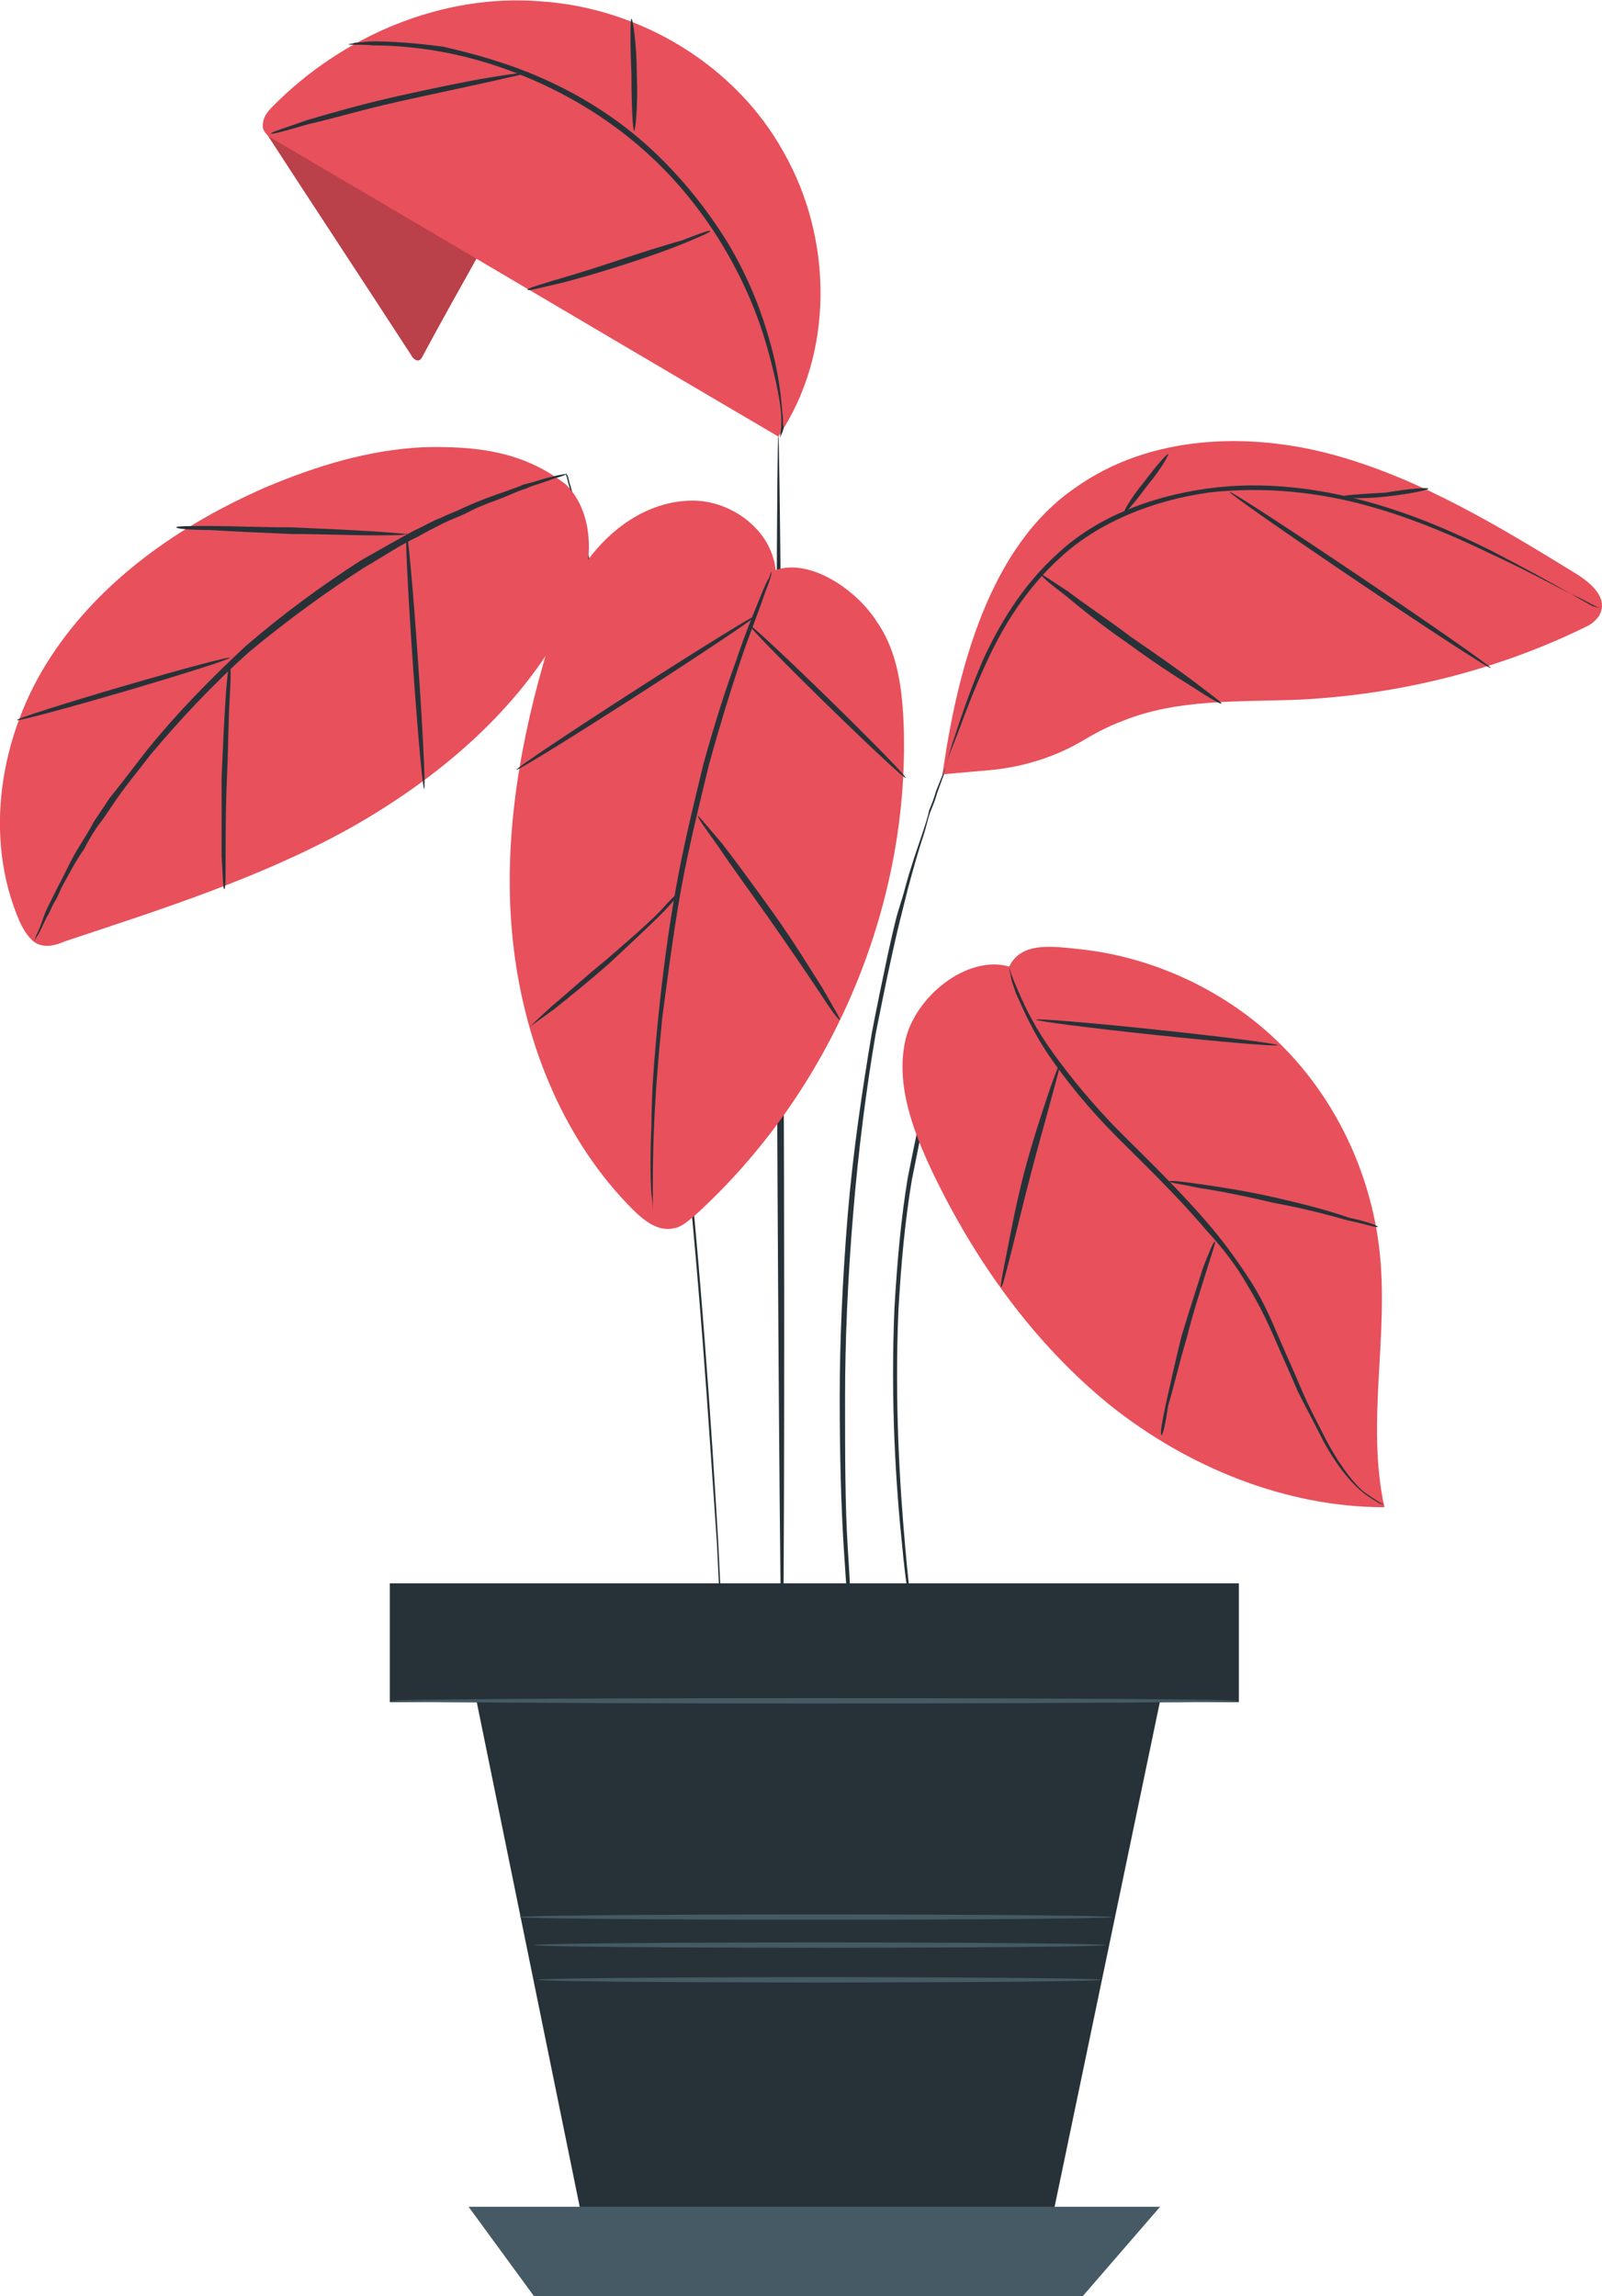 <?xml version="1.0" encoding="utf-8"?>
<!-- Generator: Adobe Illustrator 21.0.0, SVG Export Plug-In . SVG Version: 6.00 Build 0)  -->
<svg version="1.1" xmlns="http://www.w3.org/2000/svg" xmlns:xlink="http://www.w3.org/1999/xlink" x="0px" y="0px"
	 viewBox="0 0 120 172" style="enable-background:new 0 0 120 172;" xml:space="preserve">
<style type="text/css">
	.st0{fill:#E6E6E6;}
	.st1{fill:#FFFFFF;}
	.st2{fill:#C3CAD7;}
	.st3{display:none;}
	.st4{display:inline;fill:#EBEBEB;}
	.st5{fill:#263238;}
	.st6{fill:#B78876;}
	.st7{fill:#AA6550;}
	.st8{fill:#E8505B;}
	.st9{fill:#455A64;}
	.st10{opacity:0.6;}
	.st11{fill:#FAFAFA;}
	.st12{opacity:0.2;}
</style>
<g id="Background_Complete">
</g>
<g id="Background_Simple" class="st3">
	<path class="st4" d="M62.2-160.5l-2.1-3.4C42.2-193,9.9-210.5-24.1-208.4c-4.4,0.3-8.7,0.9-13,1.8c-31,6.5-57.9,29.7-69,59.3
		c-6.6,17.4-8.4,37.5-20.9,51.3c-16.2,18-43.7,18.5-67.9,17.8c-24.2-0.7-51.8-0.1-67.9,17.9C-273-49.1-276.2-33-275.4-17.8
		c2.2,40.1,30.4,75.9,66.4,93.8s78.3,19.4,117.7,11.6c55.2-11,107.6-41.1,139.2-87.7S87.4-110.2,62.2-160.5z"/>
</g>
<g id="Floor">
</g>
<g id="Character">
</g>
<g id="Plant">
	<g>
		<g>
			<g>
				<rect x="29.3" y="118.7" class="st5" width="63.4" height="8.7"/>
			</g>
			<g>
				<path class="st5" d="M92.8,127.5H29.2v-8.9h63.6V127.5z M29.4,127.3h63.2v-8.5H29.4V127.3z"/>
			</g>
		</g>
		<g>
			<g>
				<polygon class="st5" points="35.1,124.5 44.3,169.6 78.1,169.6 86.9,127.4 				"/>
			</g>
		</g>
		<g>
			<g>
				<polygon class="st9" points="35.1,165.3 40,172 81.1,172 86.9,165.3 				"/>
			</g>
		</g>
		<g>
			<g>
				<g>
					<path class="st5" d="M58.6,125.8c-0.1,0-0.3-20.9-0.4-46.6c-0.1-25.7,0-46.6,0.1-46.6c0.1,0,0.3,20.9,0.4,46.6
						C58.8,105,58.7,125.8,58.6,125.8z"/>
				</g>
			</g>
		</g>
		<g>
			<g>
				<g>
					<path class="st5" d="M72.7,73.6c0,0,0,0.2-0.2,0.5c-0.1,0.4-0.3,0.8-0.6,1.4c-0.1,0.3-0.3,0.6-0.4,1c-0.1,0.4-0.3,0.8-0.4,1.2
						c-0.2,0.4-0.3,0.9-0.5,1.4c-0.2,0.5-0.3,1-0.5,1.5c-0.7,2.2-1.2,4.8-1.8,7.8c-0.5,3-0.8,6.2-1,9.7c-0.3,6.9,0.1,13.2,0.5,17.7
						c0.2,2.3,0.4,4.1,0.6,5.4c0.1,0.6,0.1,1.1,0.2,1.5c0,0.3,0,0.5,0,0.5c0,0-0.1-0.2-0.1-0.5c-0.1-0.4-0.1-0.9-0.2-1.4
						c-0.2-1.3-0.5-3.1-0.7-5.3C67.1,111.3,66.7,105,67,98c0.2-3.5,0.5-6.8,1-9.8c0.6-3,1.1-5.6,1.9-7.8c0.2-0.5,0.3-1.1,0.5-1.5
						c0.2-0.5,0.4-0.9,0.5-1.4c0.2-0.4,0.3-0.8,0.5-1.2c0.2-0.4,0.3-0.7,0.5-1c0.3-0.5,0.5-1,0.6-1.3C72.6,73.8,72.7,73.6,72.7,73.6
						z"/>
				</g>
			</g>
		</g>
		<g>
			<g>
				<g>
					<path class="st5" d="M71.1,56.8c0,0-0.1,0.2-0.2,0.7c-0.2,0.5-0.4,1.1-0.7,1.9c-0.1,0.4-0.3,0.9-0.5,1.4
						c-0.2,0.5-0.3,1.1-0.5,1.7c-0.4,1.2-0.8,2.6-1.2,4.1c-0.2,0.8-0.4,1.6-0.6,2.4c-0.2,0.8-0.4,1.7-0.6,2.6
						c-0.4,1.8-0.8,3.8-1.2,5.8c-0.7,4.1-1.3,8.7-1.7,13.6c-0.4,4.8-0.6,9.5-0.6,13.7c0,4.2,0,8,0.2,11.2c0.1,1.6,0.2,3,0.2,4.3
						c0.1,1.3,0.2,2.3,0.2,3.2c0.1,0.9,0.1,1.5,0.2,2c0,0.5,0,0.7,0,0.7c0,0-0.1-0.2-0.1-0.7c-0.1-0.5-0.1-1.2-0.2-2
						c-0.1-0.9-0.2-2-0.3-3.2c-0.1-1.3-0.2-2.7-0.3-4.3c-0.2-3.2-0.3-7-0.3-11.2c0-4.2,0.2-8.8,0.6-13.7c0.4-4.8,1.1-9.4,1.8-13.6
						c0.4-2.1,0.8-4,1.2-5.9c0.2-0.9,0.4-1.8,0.6-2.6c0.2-0.8,0.5-1.6,0.7-2.4c0.4-1.5,0.9-2.9,1.3-4.1c0.2-0.6,0.4-1.2,0.5-1.7
						c0.2-0.5,0.4-1,0.5-1.4c0.3-0.8,0.6-1.4,0.7-1.9C71,57,71.1,56.8,71.1,56.8z"/>
				</g>
			</g>
		</g>
		<g>
			<g>
				<g>
					<path class="st5" d="M54.6,129.5c0,0,0-0.1,0-0.2c0-0.2,0-0.4-0.1-0.7c0-0.7-0.1-1.6-0.2-2.8c-0.2-2.4-0.4-5.9-0.6-10.2
						c-0.6-8.6-1.3-20.4-2.8-33.5c-0.7-6.5-1.6-12.7-2.5-18.3c-0.5-2.8-0.9-5.5-1.4-7.9c-0.4-2.5-0.9-4.8-1.4-6.9
						c-0.4-2.1-0.9-4-1.3-5.7c-0.4-1.7-0.7-3.1-1-4.3c-0.3-1.1-0.5-2-0.7-2.7c-0.1-0.3-0.1-0.5-0.2-0.7c0-0.2,0-0.2,0-0.2
						c0,0,0,0.1,0.1,0.2c0.1,0.2,0.1,0.4,0.2,0.7c0.2,0.6,0.4,1.5,0.7,2.7c0.3,1.2,0.7,2.6,1.1,4.2c0.4,1.7,0.9,3.5,1.3,5.7
						c0.5,2.1,1,4.4,1.4,6.9c0.5,2.5,0.9,5.1,1.4,7.9c0.9,5.6,1.8,11.8,2.5,18.3c1.4,13,2.2,24.9,2.7,33.5c0.2,4.3,0.4,7.8,0.5,10.2
						c0,1.2,0.1,2.1,0.1,2.8c0,0.3,0,0.5,0,0.7C54.6,129.5,54.6,129.5,54.6,129.5z"/>
				</g>
			</g>
		</g>
		<g>
			<g>
				<path class="st8" d="M58.1,42.7c-0.3-3-3.3-5.2-6.2-5.2c-3,0-5.7,1.7-7.6,4.1c-1.8,2.3-2.8,5.2-3.6,8.1c-2,7-3.1,14.3-2.2,21.5
					c0.9,7.2,3.8,14.3,8.9,19.4c0.8,0.8,1.9,1.7,3.1,1.4c0.6-0.1,1.1-0.6,1.6-1c10.1-9.2,16-22.9,15.6-36.5c-0.1-2.7-0.4-5.6-2-7.9
					C64.2,44.2,60.7,41.8,58.1,42.7"/>
			</g>
		</g>
		<g>
			<g>
				<g>
					<path class="st8" d="M35.9,19c-1.4,2.5-2.8,5-4.2,7.6c-0.1,0.2-0.2,0.4-0.4,0.4c-0.2,0-0.4-0.2-0.5-0.4
						c-3.7-5.7-7.4-11.3-11.1-17l2.5-1.4L35.9,19z"/>
				</g>
			</g>
			<g class="st12">
				<g>
					<g>
						<path d="M35.9,19c-1.4,2.5-2.8,5-4.2,7.6c-0.1,0.2-0.2,0.4-0.4,0.4c-0.2,0-0.4-0.2-0.5-0.4c-3.7-5.7-7.4-11.3-11.1-17l2.5-1.4
							L35.9,19z"/>
					</g>
				</g>
			</g>
			<g>
				<g>
					<path class="st8" d="M58.3,32.7c-12.6-7.4-25.1-14.8-37.7-22.2c-0.4-0.2-0.8-0.5-0.9-0.9C19.6,8.9,20,8.4,20.4,8
						c5.2-5.3,12.7-8.5,20.1-7.9C48,0.6,55.1,4.9,58.7,11.4C62.4,17.9,62.5,26.5,58.3,32.7"/>
				</g>
			</g>
			<g>
				<g>
					<g>
						<path class="st5" d="M26.1,3.3c0,0,0.2,0,0.5-0.1c0.3,0,0.8-0.1,1.4-0.1c1.2,0,3,0.1,5.2,0.4C35.4,4,38,4.7,40.7,5.9
							c2.7,1.2,5.5,2.9,8,5.2c2.5,2.3,4.5,4.9,6,7.4c1.5,2.6,2.4,5,3,7.2c0.6,2.1,0.8,3.9,0.9,5.2c0.1,0.6,0,0.8,0.1,1.1
							c0,0.3-0.3,0.8-0.3,0.8c0,0,0.2-0.7,0.1-1.9c-0.1-1.2-0.5-3-1.1-5.1c-1.2-4.2-4-9.9-9-14.4c-5-4.5-10.9-6.7-15.2-7.5
							C31,3.5,29.2,3.4,28,3.4C26.8,3.3,26.1,3.4,26.1,3.3z"/>
					</g>
				</g>
			</g>
			<g>
				<g>
					<g>
						<path class="st5" d="M53.2,17.3c0,0.1-0.7,0.4-1.9,0.9c-1.2,0.5-2.9,1.1-4.8,1.7c-1.9,0.6-3.6,1.1-4.9,1.4
							c-1.3,0.3-2,0.5-2.1,0.4c0-0.1,0.7-0.3,2-0.7c1.4-0.4,3-0.9,4.8-1.5c1.8-0.6,3.4-1.1,4.8-1.5C52.4,17.5,53.2,17.2,53.2,17.3z"
							/>
					</g>
				</g>
			</g>
			<g>
				<g>
					<g>
						<path class="st5" d="M47.3,1.4c0.1,0,0.4,1.9,0.4,4.2c0.1,2.3-0.1,4.2-0.2,4.2c-0.1,0-0.2-1.9-0.2-4.2
							C47.2,3.3,47.2,1.4,47.3,1.4z"/>
					</g>
				</g>
			</g>
			<g>
				<g>
					<g>
						<path class="st5" d="M20.3,10c0-0.1,1-0.4,2.7-1c1.7-0.5,4.1-1.2,6.8-1.8c2.7-0.6,5.1-1.1,6.9-1.4c1.8-0.3,2.9-0.4,2.9-0.4
							c0,0.1-1.1,0.3-2.8,0.7C35,6.5,32.6,7,29.9,7.6c-2.7,0.6-5,1.3-6.8,1.7C21.4,9.8,20.3,10.1,20.3,10z"/>
					</g>
				</g>
			</g>
		</g>
		<g>
			<g>
				<g>
					<path class="st8" d="M42.4,36.3c-3.2-2.5-6.7-2.9-10.7-2.8c-4.1,0.2-8,1.4-11.8,3c-6.4,2.8-12.3,6.9-16.1,12.7
						C0,55-1.3,62.7,1.5,69.1c0.3,0.6,0.7,1.3,1.3,1.6c0.7,0.3,1.4,0.1,2.1-0.2c7.2-2.4,14.5-4.7,21.2-8.4
						c6.6-3.7,12.7-8.8,16.3-15.5c0.9-1.6,1.6-3.3,1.7-5.2C44.2,39.5,43.7,37.6,42.4,36.3"/>
				</g>
			</g>
			<g>
				<g>
					<g>
						<path class="st5" d="M42.5,35.5c0,0-0.2,0.1-0.5,0.2c-0.4,0.1-0.9,0.3-1.5,0.5c-0.3,0.1-0.7,0.2-1.1,0.4
							c-0.4,0.1-0.8,0.3-1.3,0.5c-0.9,0.4-2,0.7-3.1,1.3c-0.6,0.3-1.2,0.5-1.8,0.8c-0.6,0.3-1.2,0.6-1.9,1c-1.3,0.6-2.6,1.5-4,2.3
							c-2.8,1.8-5.7,3.9-8.6,6.3c-2.8,2.5-5.3,5.2-7.4,7.7c-1,1.3-2,2.5-2.8,3.7c-0.4,0.6-0.8,1.2-1.2,1.7c-0.4,0.6-0.7,1.1-1,1.7
							c-0.7,1-1.2,2-1.7,2.9C4.4,67,4.2,67.4,4,67.7c-0.2,0.4-0.3,0.7-0.5,1c-0.3,0.6-0.5,1.1-0.7,1.4c-0.2,0.3-0.3,0.5-0.3,0.5
							c0,0,0.1-0.2,0.2-0.5c0.2-0.4,0.4-0.9,0.6-1.5c0.1-0.3,0.3-0.7,0.5-1.1c0.2-0.4,0.4-0.8,0.6-1.2c0.5-0.9,0.9-1.9,1.6-3
							c0.3-0.5,0.7-1.1,1-1.7c0.4-0.6,0.8-1.2,1.2-1.8C9,58.8,10,57.5,11,56.2c2.1-2.6,4.6-5.2,7.4-7.8c2.9-2.5,5.8-4.6,8.6-6.4
							c1.4-0.8,2.8-1.6,4.1-2.3c0.7-0.3,1.3-0.7,1.9-0.9c0.6-0.3,1.2-0.5,1.8-0.8c1.1-0.5,2.2-0.9,3.1-1.2c0.5-0.2,0.9-0.3,1.3-0.5
							c0.4-0.1,0.8-0.2,1.1-0.3c0.6-0.2,1.1-0.3,1.5-0.4C42.3,35.5,42.5,35.5,42.5,35.5z"/>
					</g>
				</g>
			</g>
			<g>
				<g>
					<g>
						
							<ellipse transform="matrix(0.96 -0.281 0.281 0.96 -14.097 4.656)" class="st5" cx="9.2" cy="51.6" rx="8.3" ry="0.2"/>
					</g>
				</g>
			</g>
			<g>
				<g>
					<g>
						<path class="st5" d="M16.8,66.6c-0.1,0-0.1-0.9-0.2-2.5c0-1.5,0-3.6,0-5.9c0.1-2.3,0.2-4.4,0.3-5.9c0.1-1.5,0.2-2.4,0.3-2.4
							c0.1,0,0.1,0.9,0,2.5c-0.1,1.7-0.1,3.7-0.2,5.9c-0.1,2.2-0.1,4.3-0.1,5.9C16.9,65.7,16.9,66.6,16.8,66.6z"/>
					</g>
				</g>
			</g>
			<g>
				<g>
					<g>
						
							<ellipse transform="matrix(0.998 -6.897814e-02 6.897814e-02 0.998 -3.34 2.262)" class="st5" cx="31.1" cy="49.5" rx="0.2" ry="9.6"/>
					</g>
				</g>
			</g>
			<g>
				<g>
					<g>
						<path class="st5" d="M13.2,39.5c0-0.1,1-0.1,2.5-0.1c1.6,0,3.7,0.1,6.1,0.1c2.4,0.1,4.5,0.2,6.1,0.3c1.6,0.1,2.5,0.2,2.5,0.2
							c0,0.1-1,0.1-2.5,0.1c-1.6,0-3.7-0.1-6.1-0.1c-2.4-0.1-4.5-0.2-6.1-0.3C14.1,39.7,13.2,39.6,13.2,39.5z"/>
					</g>
				</g>
			</g>
		</g>
		<g>
			<g>
				<g>
					<path class="st5" d="M49,91.5c0,0,0-0.2-0.1-0.5c0-0.4,0-0.9-0.1-1.5c-0.1-1.3-0.1-3.1,0-5.3c0-2.3,0.2-4.9,0.5-7.9
						c0.3-3,0.7-6.2,1.3-9.6c0.6-3.4,1.4-6.6,2.1-9.5c0.8-2.9,1.6-5.4,2.4-7.6c0.7-2.1,1.4-3.8,1.9-5c0.2-0.5,0.4-1,0.6-1.3
						c0.1-0.3,0.2-0.5,0.2-0.5c0,0,0,0.2-0.1,0.5c-0.1,0.4-0.3,0.8-0.5,1.4c-0.4,1.2-1.1,2.9-1.8,5c-0.7,2.1-1.5,4.7-2.3,7.6
						c-0.7,2.9-1.5,6.1-2.1,9.4c-0.6,3.4-1,6.6-1.4,9.6c-0.3,3-0.5,5.6-0.6,7.9c-0.1,2.2-0.1,4.1-0.1,5.3c0,0.6,0,1.1,0,1.5
						C49,91.3,49,91.5,49,91.5z"/>
				</g>
			</g>
		</g>
		<g>
			<g>
				<g>
					<path class="st5" d="M51,66.8c0,0-0.5,0.7-1.5,1.7c-1,1-2.4,2.3-3.9,3.7c-1.6,1.4-3.1,2.6-4.1,3.4c-1.1,0.8-1.8,1.3-1.8,1.3
						c0,0,0.6-0.6,1.6-1.5c1.2-1,2.5-2.2,4.1-3.5c1.5-1.3,2.9-2.5,4-3.6C50.3,67.3,50.9,66.7,51,66.8z"/>
				</g>
			</g>
		</g>
		<g>
			<g>
				<g>
					<path class="st5" d="M62.9,76.4c-0.1,0-0.7-0.8-1.6-2.2c-1-1.5-2.3-3.4-3.7-5.4c-1.4-2-2.8-3.9-3.8-5.4c-1-1.4-1.6-2.2-1.5-2.3
						c0,0,0.7,0.8,1.8,2.1c1,1.3,2.4,3.2,3.9,5.3c1.5,2.1,2.7,4.1,3.6,5.5C62.4,75.4,63,76.4,62.9,76.4z"/>
				</g>
			</g>
		</g>
		<g>
			<g>
				<g>
					
						<ellipse transform="matrix(0.841 -0.541 0.541 0.841 -20.51 34.029)" class="st5" cx="47.7" cy="51.9" rx="10.7" ry="0.2"/>
				</g>
			</g>
		</g>
		<g>
			<g>
				<g>
					
						<ellipse transform="matrix(0.699 -0.715 0.715 0.699 -18.898 60.169)" class="st5" cx="62" cy="52.5" rx="0.2" ry="8.2"/>
				</g>
			</g>
		</g>
		<g>
			<g>
				<g>
					<path class="st8" d="M70.6,58l3.4-0.3c2.4-0.2,4.8-0.9,6.9-2.1c1-0.6,2.1-1.2,3.2-1.6c4.2-1.7,8.9-1.4,13.4-1.6
						c7.4-0.4,14.7-2.2,21.4-5.5c0.4-0.2,0.7-0.5,0.9-0.8c0.7-1.3-0.6-2.4-1.7-3.1c-5.7-3.5-11.6-7.1-18.1-8.9
						c-6.5-1.8-13.9-1.5-19.4,2.4C74.1,40.9,71.7,50.2,70.6,58"/>
				</g>
			</g>
			<g>
				<g>
					<g>
						<path class="st5" d="M119.9,45.6c0,0-0.2-0.1-0.6-0.3c-0.4-0.2-0.9-0.5-1.6-0.8c-1.4-0.7-3.4-1.8-6-3
							c-2.5-1.2-5.6-2.6-9.2-3.6c-3.6-1-7.7-1.5-12-1c-4.2,0.6-8.1,2.2-10.9,4.7c-2.8,2.5-4.5,5.4-5.7,8c-1.2,2.6-1.9,4.7-2.5,6.2
							c-0.3,0.7-0.5,1.3-0.6,1.7c-0.1,0.4-0.2,0.6-0.2,0.6c0,0,0-0.2,0.2-0.6c0.1-0.4,0.3-1,0.5-1.7c0.5-1.5,1.2-3.7,2.3-6.3
							c1.2-2.6,2.9-5.6,5.7-8.1c2.8-2.6,6.8-4.2,11.1-4.8c4.3-0.6,8.5,0,12.1,1c3.6,1,6.7,2.4,9.3,3.7c2.5,1.3,4.5,2.4,5.9,3.2
							c0.7,0.4,1.2,0.7,1.6,0.9C119.7,45.5,119.9,45.6,119.9,45.6z"/>
					</g>
				</g>
			</g>
			<g>
				<g>
					<g>
						
							<ellipse transform="matrix(0.559 -0.829 0.829 0.559 8.943 103.658)" class="st5" cx="101.9" cy="43.4" rx="0.2" ry="11.8"/>
					</g>
				</g>
			</g>
			<g>
				<g>
					<g>
						<path class="st5" d="M107,36.6c0,0.1-1.4,0.4-3.2,0.6c-1.8,0.2-3.3,0.1-3.3,0c0-0.1,1.5-0.2,3.3-0.3
							C105.5,36.6,107,36.5,107,36.6z"/>
					</g>
				</g>
			</g>
			<g>
				<g>
					<g>
						<path class="st5" d="M87.5,34c0.1,0-0.5,1.1-1.5,2.3c-0.9,1.2-1.7,2.2-1.8,2.1c-0.1,0,0.5-1.1,1.5-2.3
							C86.6,34.9,87.4,34,87.5,34z"/>
					</g>
				</g>
			</g>
			<g>
				<g>
					<g>
						<path class="st5" d="M91.5,52.7c0,0.1-0.9-0.4-2.1-1.2c-1.3-0.8-3-1.9-4.9-3.3c-1.9-1.3-3.5-2.6-4.7-3.6
							c-1.2-0.9-1.9-1.5-1.8-1.6c0,0,0.8,0.5,2,1.3c1.3,1,3,2.1,4.7,3.4c1.9,1.3,3.6,2.5,4.8,3.4C90.8,52.1,91.5,52.6,91.5,52.7z"/>
					</g>
				</g>
			</g>
		</g>
		<g>
			<g>
				<g>
					<path class="st8" d="M75.6,72.4c-3.2-0.9-7.1,2.3-7.8,5.6c-0.7,3.3,0.6,6.7,2,9.7c3.2,6.7,7.6,12.9,13.4,17.6
						c5.8,4.6,13.1,7.6,20.5,7.6c-1.4-6.4,0.4-13-0.4-19.5c-0.7-5.7-3.3-11.1-7.3-15.1c-4-4-9.5-6.6-15.1-7.2
						C78.9,70.9,76.5,70.5,75.6,72.4"/>
				</g>
			</g>
			<g>
				<g>
					<g>
						<path class="st5" d="M103.8,112.8c0,0-0.2-0.1-0.5-0.2c-0.3-0.2-0.7-0.4-1.2-0.8c-1-0.8-2.2-2.3-3.2-4.3
							c-0.5-1-1.1-2.1-1.7-3.3c-0.5-1.2-1.1-2.5-1.7-3.9c-0.6-1.4-1.3-2.8-2.1-4.1c-0.8-1.4-1.8-2.7-3-4c-2.2-2.6-4.6-4.9-6.7-7
							c-2.1-2.1-3.8-4.2-5.1-6.1c-1.3-1.9-2-3.6-2.5-4.7c-0.2-0.6-0.4-1.1-0.4-1.4c-0.1-0.3-0.1-0.5-0.1-0.5c0,0,0.2,0.7,0.7,1.8
							c0.5,1.2,1.3,2.8,2.6,4.6c1.3,1.8,3,3.9,5.1,6c2.1,2.1,4.5,4.4,6.7,7c1.1,1.3,2.1,2.7,3,4.1c0.9,1.4,1.5,2.8,2.1,4.2
							c0.6,1.4,1.2,2.7,1.7,3.9c0.5,1.2,1.1,2.3,1.6,3.3c1,2,2.1,3.5,3,4.3C103.2,112.5,103.8,112.8,103.8,112.8z"/>
					</g>
				</g>
			</g>
			<g>
				<g>
					<g>
						<path class="st5" d="M87,107.5c-0.1,0,0-0.8,0.3-2.2c0.3-1.3,0.7-3.2,1.2-5.2c0.6-2,1.2-3.8,1.6-5.1c0.5-1.3,0.8-2,0.9-2
							c0.1,0-0.2,0.8-0.6,2.1c-0.4,1.3-1,3.1-1.5,5.1c-0.6,2-1,3.8-1.4,5.1C87.3,106.7,87.1,107.5,87,107.5z"/>
					</g>
				</g>
			</g>
			<g>
				<g>
					<g>
						<path class="st5" d="M103.2,91.9c0,0.1-0.9-0.2-2.3-0.5c-1.4-0.4-3.3-0.9-5.5-1.3c-2.1-0.5-4.1-0.9-5.5-1.1
							c-1.4-0.3-2.3-0.4-2.3-0.5c0-0.1,0.9,0,2.3,0.2c1.4,0.2,3.4,0.5,5.6,1c2.2,0.5,4.1,1,5.5,1.5
							C102.4,91.5,103.2,91.8,103.2,91.9z"/>
					</g>
				</g>
			</g>
			<g>
				<g>
					<g>
						<path class="st5" d="M75,96.4c-0.1,0,0.1-1,0.4-2.5c0.3-1.5,0.7-3.7,1.3-6c0.6-2.3,1.3-4.4,1.8-5.9c0.5-1.5,0.9-2.4,0.9-2.4
							c0.1,0-0.2,1-0.6,2.5c-0.4,1.5-1,3.6-1.6,5.9c-0.6,2.3-1.1,4.4-1.5,6C75.3,95.5,75.1,96.4,75,96.4z"/>
					</g>
				</g>
			</g>
			<g>
				<g>
					<g>
						
							<ellipse transform="matrix(0.105 -0.994 0.994 0.105 0.719 155.399)" class="st5" cx="86.7" cy="77.3" rx="0.2" ry="9.1"/>
					</g>
				</g>
			</g>
		</g>
		<g>
			<g>
				<g>
					<ellipse class="st9" cx="61" cy="127.4" rx="31.8" ry="0.2"/>
				</g>
			</g>
		</g>
		<g>
			<g>
				<g>
					<ellipse class="st9" cx="61.4" cy="145.7" rx="21.4" ry="0.2"/>
				</g>
			</g>
		</g>
		<g>
			<g>
				<g>
					<ellipse class="st9" cx="61.4" cy="148.3" rx="21.1" ry="0.2"/>
				</g>
			</g>
		</g>
		<g>
			<g>
				<g>
					<ellipse class="st9" cx="61.1" cy="143.6" rx="22.2" ry="0.2"/>
				</g>
			</g>
		</g>
	</g>
</g>
<g id="Picture">
</g>
<g id="Lamp">
</g>
</svg>
